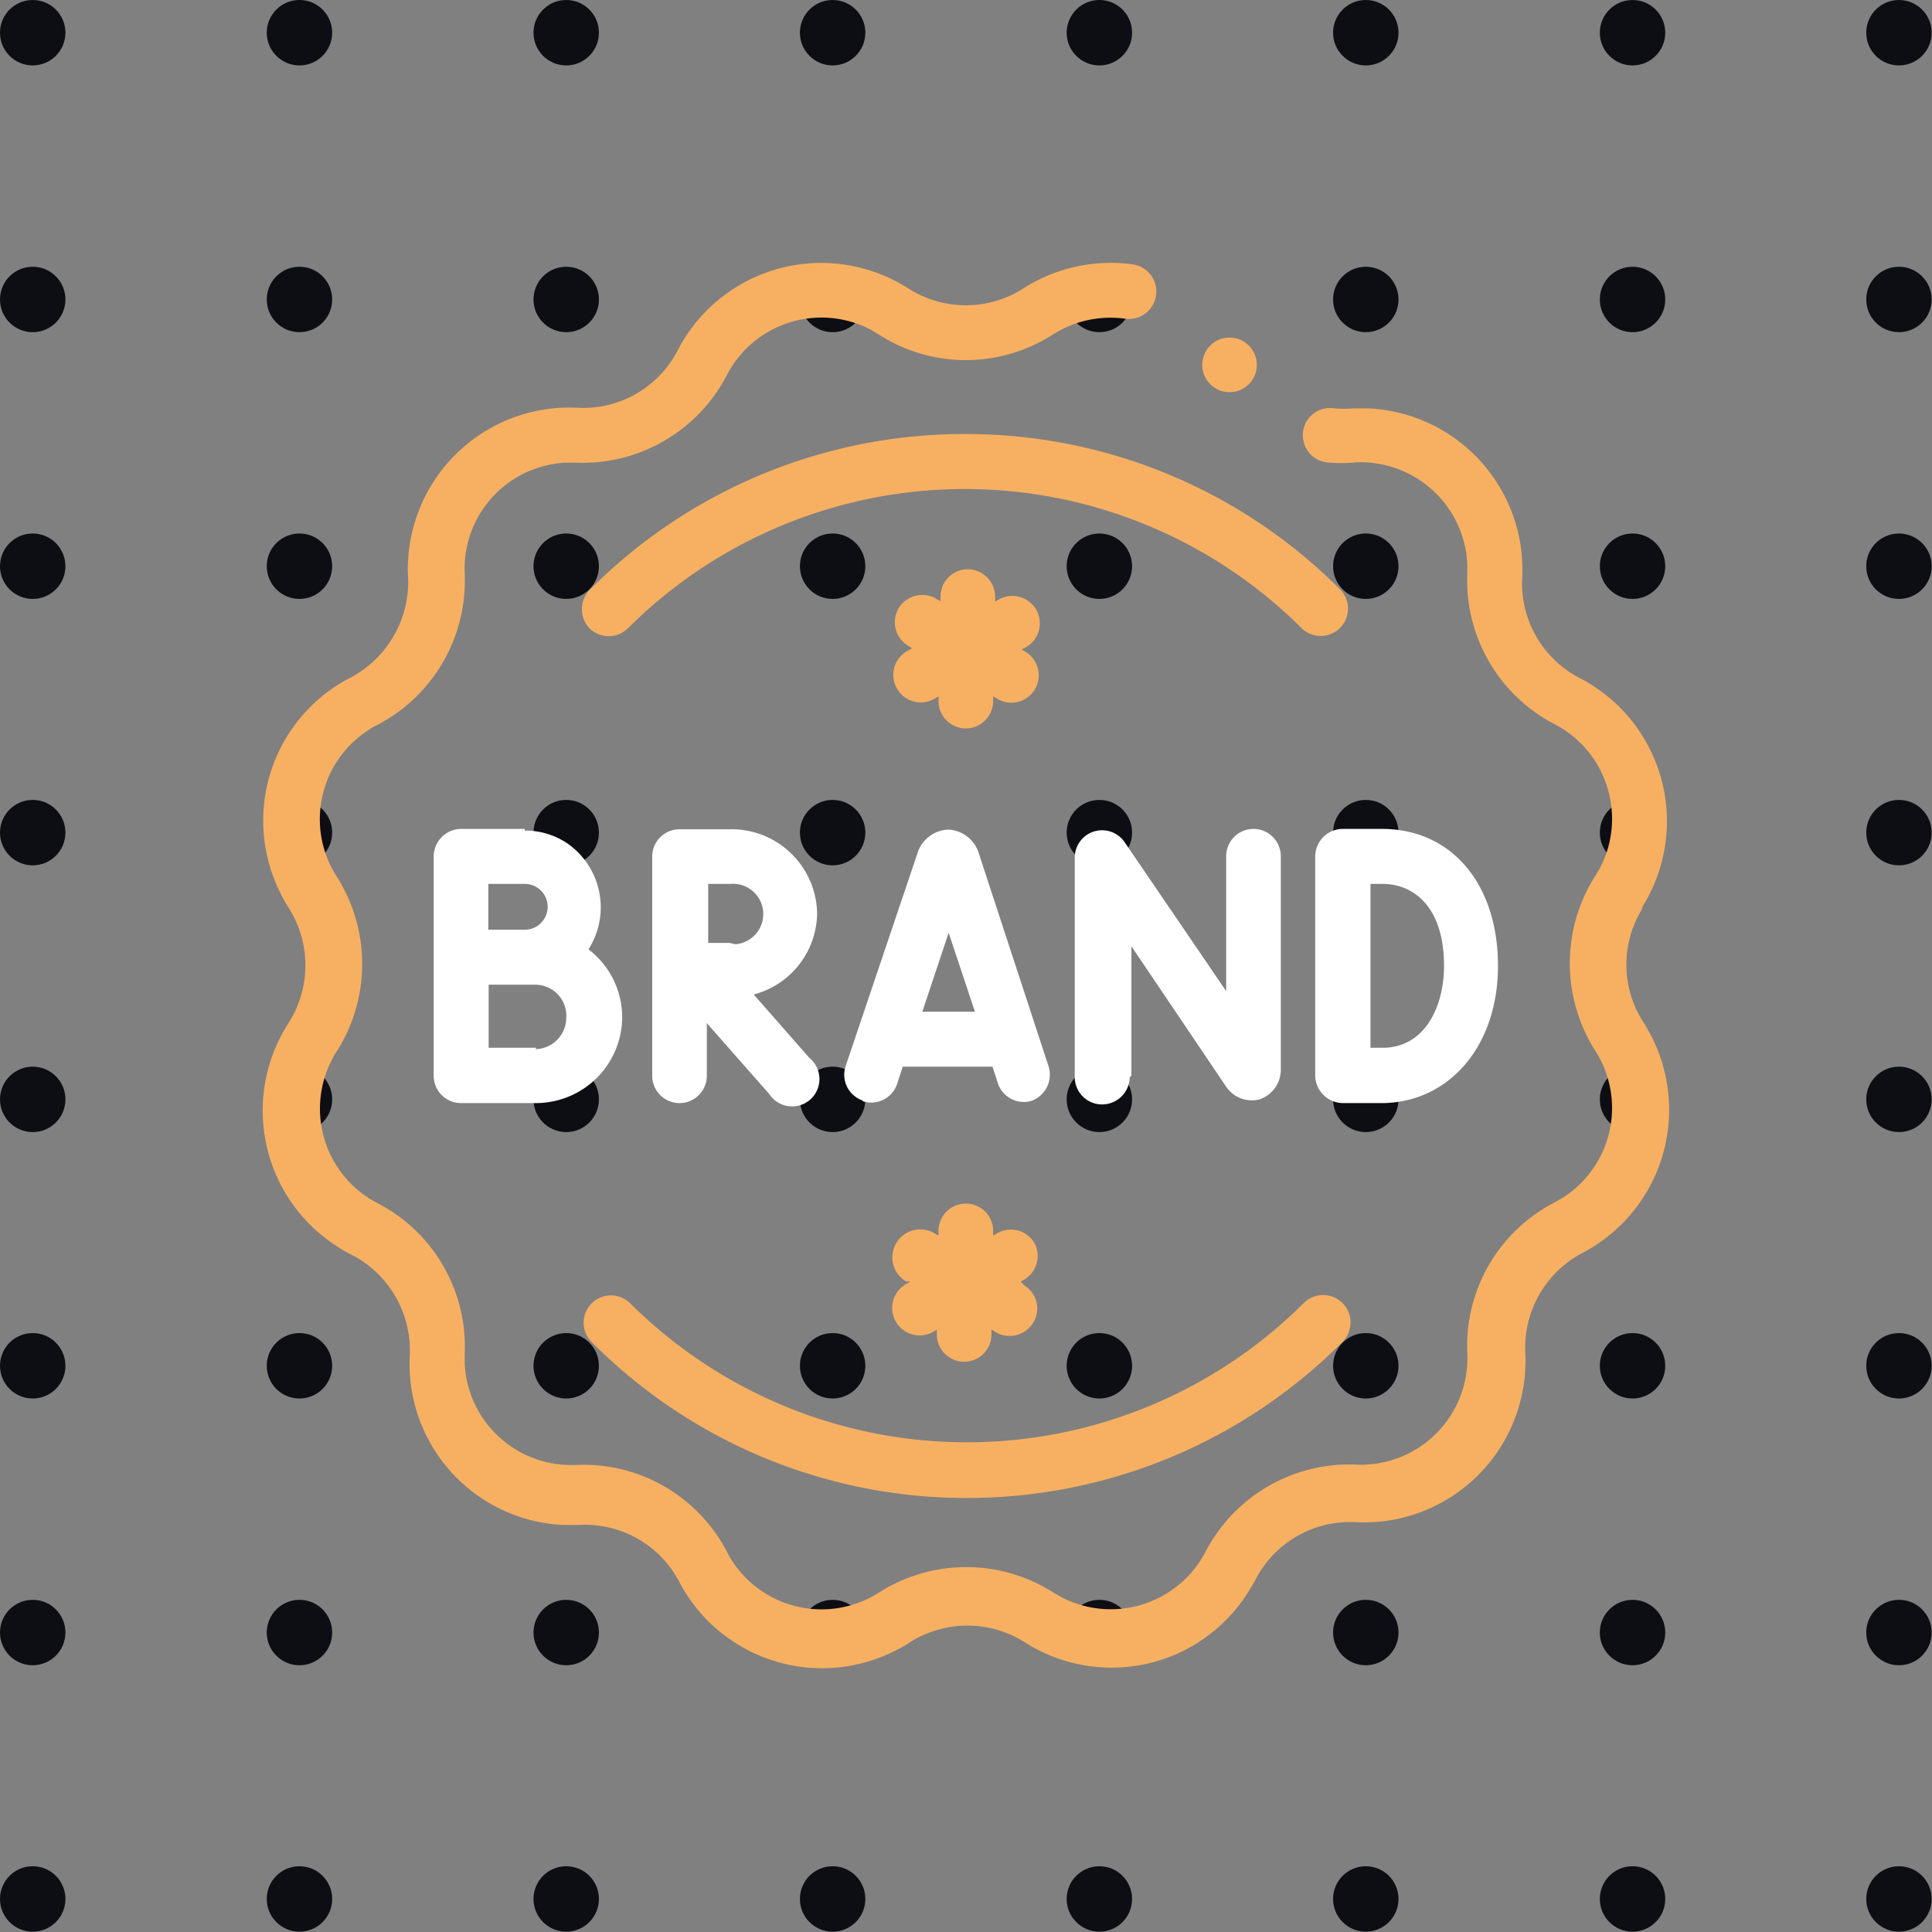 <svg xmlns='http://www.w3.org/2000/svg' viewBox='0 0 57.29 57.29'><rect x="0" y="0" width="57.29" height="57.29" fill="#808080" stroke="none"/><defs><style>.cls-1{fill:#0d0d14;}.cls-2{fill:#f7b062;}.cls-3{fill:#fff;}</style></defs><g id='Layer_2' data-name='Layer 2'><g id='Layer_1-2' data-name='Layer 1'><circle class='cls-1' cx='0.97' cy='0.97' r='0.97'/><circle class='cls-1' cx='8.88' cy='0.97' r='0.97'/><circle class='cls-1' cx='16.79' cy='0.97' r='0.97'/><circle class='cls-1' cx='24.69' cy='0.97' r='0.97'/><circle class='cls-1' cx='32.6' cy='0.97' r='0.97'/><circle class='cls-1' cx='40.5' cy='0.97' r='0.97'/><circle class='cls-1' cx='48.41' cy='0.97' r='0.97'/><circle class='cls-1' cx='56.31' cy='0.97' r='0.97'/><circle class='cls-1' cx='0.97' cy='8.88' r='0.97'/><circle class='cls-1' cx='8.88' cy='8.88' r='0.97'/><circle class='cls-1' cx='16.79' cy='8.88' r='0.97'/><circle class='cls-1' cx='24.69' cy='8.88' r='0.97'/><circle class='cls-1' cx='32.6' cy='8.88' r='0.97'/><circle class='cls-1' cx='40.5' cy='8.88' r='0.97'/><circle class='cls-1' cx='48.41' cy='8.88' r='0.97'/><circle class='cls-1' cx='56.31' cy='8.88' r='0.97'/><circle class='cls-1' cx='0.97' cy='16.79' r='0.97'/><circle class='cls-1' cx='8.88' cy='16.79' r='0.97'/><circle class='cls-1' cx='16.79' cy='16.79' r='0.97'/><circle class='cls-1' cx='24.69' cy='16.79' r='0.97'/><circle class='cls-1' cx='32.6' cy='16.79' r='0.97'/><circle class='cls-1' cx='40.5' cy='16.79' r='0.97'/><circle class='cls-1' cx='48.41' cy='16.79' r='0.97'/><circle class='cls-1' cx='56.31' cy='16.79' r='0.97'/><circle class='cls-1' cx='0.97' cy='24.69' r='0.97'/><circle class='cls-1' cx='8.88' cy='24.69' r='0.97'/><circle class='cls-1' cx='16.79' cy='24.69' r='0.97'/><circle class='cls-1' cx='24.69' cy='24.69' r='0.97'/><circle class='cls-1' cx='32.6' cy='24.69' r='0.97'/><circle class='cls-1' cx='40.5' cy='24.69' r='0.97'/><circle class='cls-1' cx='48.41' cy='24.69' r='0.97'/><circle class='cls-1' cx='56.31' cy='24.69' r='0.97'/><circle class='cls-1' cx='0.97' cy='32.6' r='0.97'/><circle class='cls-1' cx='8.88' cy='32.6' r='0.97'/><circle class='cls-1' cx='16.79' cy='32.6' r='0.97'/><circle class='cls-1' cx='24.69' cy='32.6' r='0.97'/><circle class='cls-1' cx='32.6' cy='32.6' r='0.97'/><circle class='cls-1' cx='40.5' cy='32.6' r='0.97'/><circle class='cls-1' cx='48.41' cy='32.6' r='0.97'/><circle class='cls-1' cx='56.31' cy='32.6' r='0.97'/><circle class='cls-1' cx='0.97' cy='40.5' r='0.97'/><circle class='cls-1' cx='8.88' cy='40.5' r='0.97'/><circle class='cls-1' cx='16.79' cy='40.5' r='0.97'/><circle class='cls-1' cx='24.69' cy='40.5' r='0.97'/><circle class='cls-1' cx='32.6' cy='40.5' r='0.97'/><circle class='cls-1' cx='40.5' cy='40.5' r='0.97'/><circle class='cls-1' cx='48.41' cy='40.5' r='0.97'/><circle class='cls-1' cx='56.31' cy='40.5' r='0.97'/><circle class='cls-1' cx='0.97' cy='48.41' r='0.97'/><circle class='cls-1' cx='8.88' cy='48.41' r='0.97'/><circle class='cls-1' cx='16.79' cy='48.41' r='0.97'/><circle class='cls-1' cx='24.69' cy='48.41' r='0.97'/><circle class='cls-1' cx='32.6' cy='48.41' r='0.97'/><circle class='cls-1' cx='40.5' cy='48.41' r='0.97'/><circle class='cls-1' cx='48.41' cy='48.41' r='0.97'/><circle class='cls-1' cx='56.31' cy='48.41' r='0.97'/><circle class='cls-1' cx='0.97' cy='56.31' r='0.97'/><circle class='cls-1' cx='8.88' cy='56.31' r='0.97'/><circle class='cls-1' cx='16.79' cy='56.31' r='0.97'/><circle class='cls-1' cx='24.69' cy='56.31' r='0.97'/><circle class='cls-1' cx='32.6' cy='56.31' r='0.97'/><circle class='cls-1' cx='40.5' cy='56.31' r='0.97'/><circle class='cls-1' cx='48.41' cy='56.31' r='0.97'/><circle class='cls-1' cx='56.31' cy='56.31' r='0.97'/><g id='Path_523' data-name='Path 523'><path class='cls-2' d='M48.67,26.94a4.78,4.78,0,0,0-1.44-6.61,3.72,3.72,0,0,0-.38-.22,3.16,3.16,0,0,1-1.71-3,4.79,4.79,0,0,0-4.56-5h-.44a3.71,3.71,0,0,1-.58,0,.8.8,0,0,0-.92.69.81.81,0,0,0,.69.91h0a4.33,4.33,0,0,0,.88,0,3.17,3.17,0,0,1,3.3,3v.28a4.81,4.81,0,0,0,2.58,4.48,3.16,3.16,0,0,1,1.36,4.26l-.15.25a4.83,4.83,0,0,0,0,5.17,3.15,3.15,0,0,1-.95,4.36l-.26.15a4.79,4.79,0,0,0-2.58,4.47,3.16,3.16,0,0,1-3,3.3,1.41,1.41,0,0,1-.29,0,4.81,4.81,0,0,0-4.47,2.58,3.17,3.17,0,0,1-4.26,1.36l-.26-.15a4.81,4.81,0,0,0-5.16,0,3.16,3.16,0,0,1-4.37-.95,2,2,0,0,1-.14-.25,4.8,4.8,0,0,0-4.48-2.58,3.16,3.16,0,0,1-3.3-3v-.28a4.79,4.79,0,0,0-2.58-4.48,3.15,3.15,0,0,1-1.36-4.25,1.35,1.35,0,0,1,.15-.26,4.83,4.83,0,0,0,0-5.17,3.14,3.14,0,0,1,.95-4.36,1.35,1.35,0,0,1,.26-.15,4.82,4.82,0,0,0,2.58-4.47,3.15,3.15,0,0,1,3-3.3h.29a4.82,4.82,0,0,0,4.48-2.59,3.16,3.16,0,0,1,4.26-1.36l.25.15a4.77,4.77,0,0,0,5.16,0,3.18,3.18,0,0,1,2.14-.47.81.81,0,0,0,.23-1.61,4.8,4.8,0,0,0-3.24.71,3.16,3.16,0,0,1-3.42,0,4.79,4.79,0,0,0-6.61,1.45c-.08.12-.15.25-.22.38a3.15,3.15,0,0,1-3,1.71,4.79,4.79,0,0,0-5,4.56,3.23,3.23,0,0,0,0,.44,3.21,3.21,0,0,1-1.7,3,4.77,4.77,0,0,0-2.06,6.44,3.84,3.84,0,0,0,.22.39,3.18,3.18,0,0,1,0,3.41A4.78,4.78,0,0,0,10.06,37a3.61,3.61,0,0,0,.39.22,3.19,3.19,0,0,1,1.7,3,4.78,4.78,0,0,0,4.55,5h.45a3.16,3.16,0,0,1,3,1.7,4.78,4.78,0,0,0,6.45,2,2.88,2.88,0,0,0,.38-.22,3.18,3.18,0,0,1,3.41,0A4.78,4.78,0,0,0,37,47.23c.08-.13.16-.26.23-.39a3.15,3.15,0,0,1,3-1.7,4.79,4.79,0,0,0,5-4.56,3.23,3.23,0,0,0,0-.44,3.18,3.18,0,0,1,1.72-3,4.79,4.79,0,0,0,2-6.45c-.07-.13-.14-.26-.22-.38a3.14,3.14,0,0,1,0-3.41Z'/></g><g id='Path_524' data-name='Path 524'><path class='cls-2' d='M28.64,44.42A15.69,15.69,0,0,0,39.8,39.8a.81.81,0,0,0-1.13-1.17l0,0a14.15,14.15,0,0,1-20,0h0a.81.81,0,0,0-1.14,1.15A15.65,15.65,0,0,0,28.64,44.42Z'/></g><g id='Path_525' data-name='Path 525'><path class='cls-2' d='M28.64,12.87a15.65,15.65,0,0,0-11.15,4.62.82.82,0,0,0,0,1.15.81.81,0,0,0,1.12,0,14.15,14.15,0,0,1,20,0h0a.81.81,0,0,0,1.14-1.15A15.65,15.65,0,0,0,28.64,12.87Z'/></g><g id='Path_526' data-name='Path 526'><path class='cls-3' d='M24.23,27.09a2.54,2.54,0,0,0-2.6-2.5H20.15a.81.81,0,0,0-.81.81v6.5a.81.81,0,1,0,1.62,0V30.34l1.85,2.1A.81.81,0,1,0,24,31.37h0l-1.65-1.88A2.52,2.52,0,0,0,24.23,27.09Zm-2.6.87H21V26.21h.66A.88.88,0,1,1,21.81,28Z'/></g><g id='Path_527' data-name='Path 527'><path class='cls-3' d='M15.56,24.58H13.67a.82.82,0,0,0-.81.82v6.5a.81.81,0,0,0,.81.81h2.22a2.56,2.56,0,0,0,2.56-2.56,2.54,2.54,0,0,0-1-2A2.31,2.31,0,0,0,16.81,25a2.23,2.23,0,0,0-1.25-.37Zm0,1.63a.68.68,0,0,1,0,1.36H14.48V26.21Zm.33,4.86h-1.4V29.2h1.4a.92.92,0,0,1,.9,1,.93.93,0,0,1-.9.91Z'/></g><g id='Path_528' data-name='Path 528'><path class='cls-3' d='M44.42,28.64c0-2.43-1.38-4.06-3.44-4.06H39.81a.82.82,0,0,0-.81.82h0s0,6.47,0,6.5a.83.83,0,0,0,.82.81h0l1.22,0C43,32.66,44.42,31,44.42,28.64Zm-3.78,2.43c0-.77,0-4.06,0-4.86H41c.88,0,1.82.64,1.82,2.43,0,1.19-.55,2.4-1.78,2.43Z'/></g><g id='Path_529' data-name='Path 529'><path class='cls-3' d='M25.6,32.66a.81.81,0,0,0,1-.51h0l.17-.52h2.66l.17.52a.81.81,0,0,0,1,.49.83.83,0,0,0,.5-1L29,25.23v0a1,1,0,0,0-.88-.63h0a1,1,0,0,0-.89.63v0l-2.16,6.4a.81.81,0,0,0,.5,1Zm2.53-5L28.91,30H27.35Z'/></g><g id='Path_530' data-name='Path 530'><path class='cls-3' d='M33.55,31.9V28.06l2.8,4.15a.92.92,0,0,0,1,.39.93.93,0,0,0,.63-.92V25.39a.81.81,0,1,0-1.62,0h0v4l-3-4.4a.81.81,0,0,0-1.49.45v6.5a.81.81,0,0,0,.81.81.82.82,0,0,0,.82-.81Z'/></g><g id='Path_531' data-name='Path 531'><path class='cls-2' d='M26.6,20.42a.81.81,0,0,0,1.11.3h0l.12-.07v.14a.81.81,0,0,0,1.62,0h0v-.14l.12.07a.81.81,0,0,0,.84-1.39l0,0-.12-.07.12-.06a.81.81,0,0,0-.78-1.43l0,0-.12.07V17.7a.82.82,0,0,0-.81-.82.81.81,0,0,0-.81.81h0v.14l-.12-.07a.82.82,0,0,0-1.12.27.82.82,0,0,0,.28,1.12h0l.12.07-.12.07A.81.81,0,0,0,26.6,20.42Z'/></g><g id='Path_532' data-name='Path 532'><path class='cls-2' d='M30.68,36.87a.81.81,0,0,0-1.11-.3h0l-.12.07V36.5a.81.81,0,1,0-1.62,0v.14l-.12-.07A.81.81,0,0,0,26.87,38l0,0L27,38l-.12.07a.81.81,0,0,0,.78,1.43l0,0,.12-.07v.14a.81.81,0,0,0,1.62,0h0v-.14l.12.07a.82.82,0,0,0,1.12-.28.8.8,0,0,0-.28-1.11l0,0L30.27,38l.11-.06A.82.82,0,0,0,30.68,36.87Z'/></g><g id='Ellipse_92' data-name='Ellipse 92'><circle class='cls-2' cx='36.46' cy='10.82' r='0.81'/></g></g></g></svg>